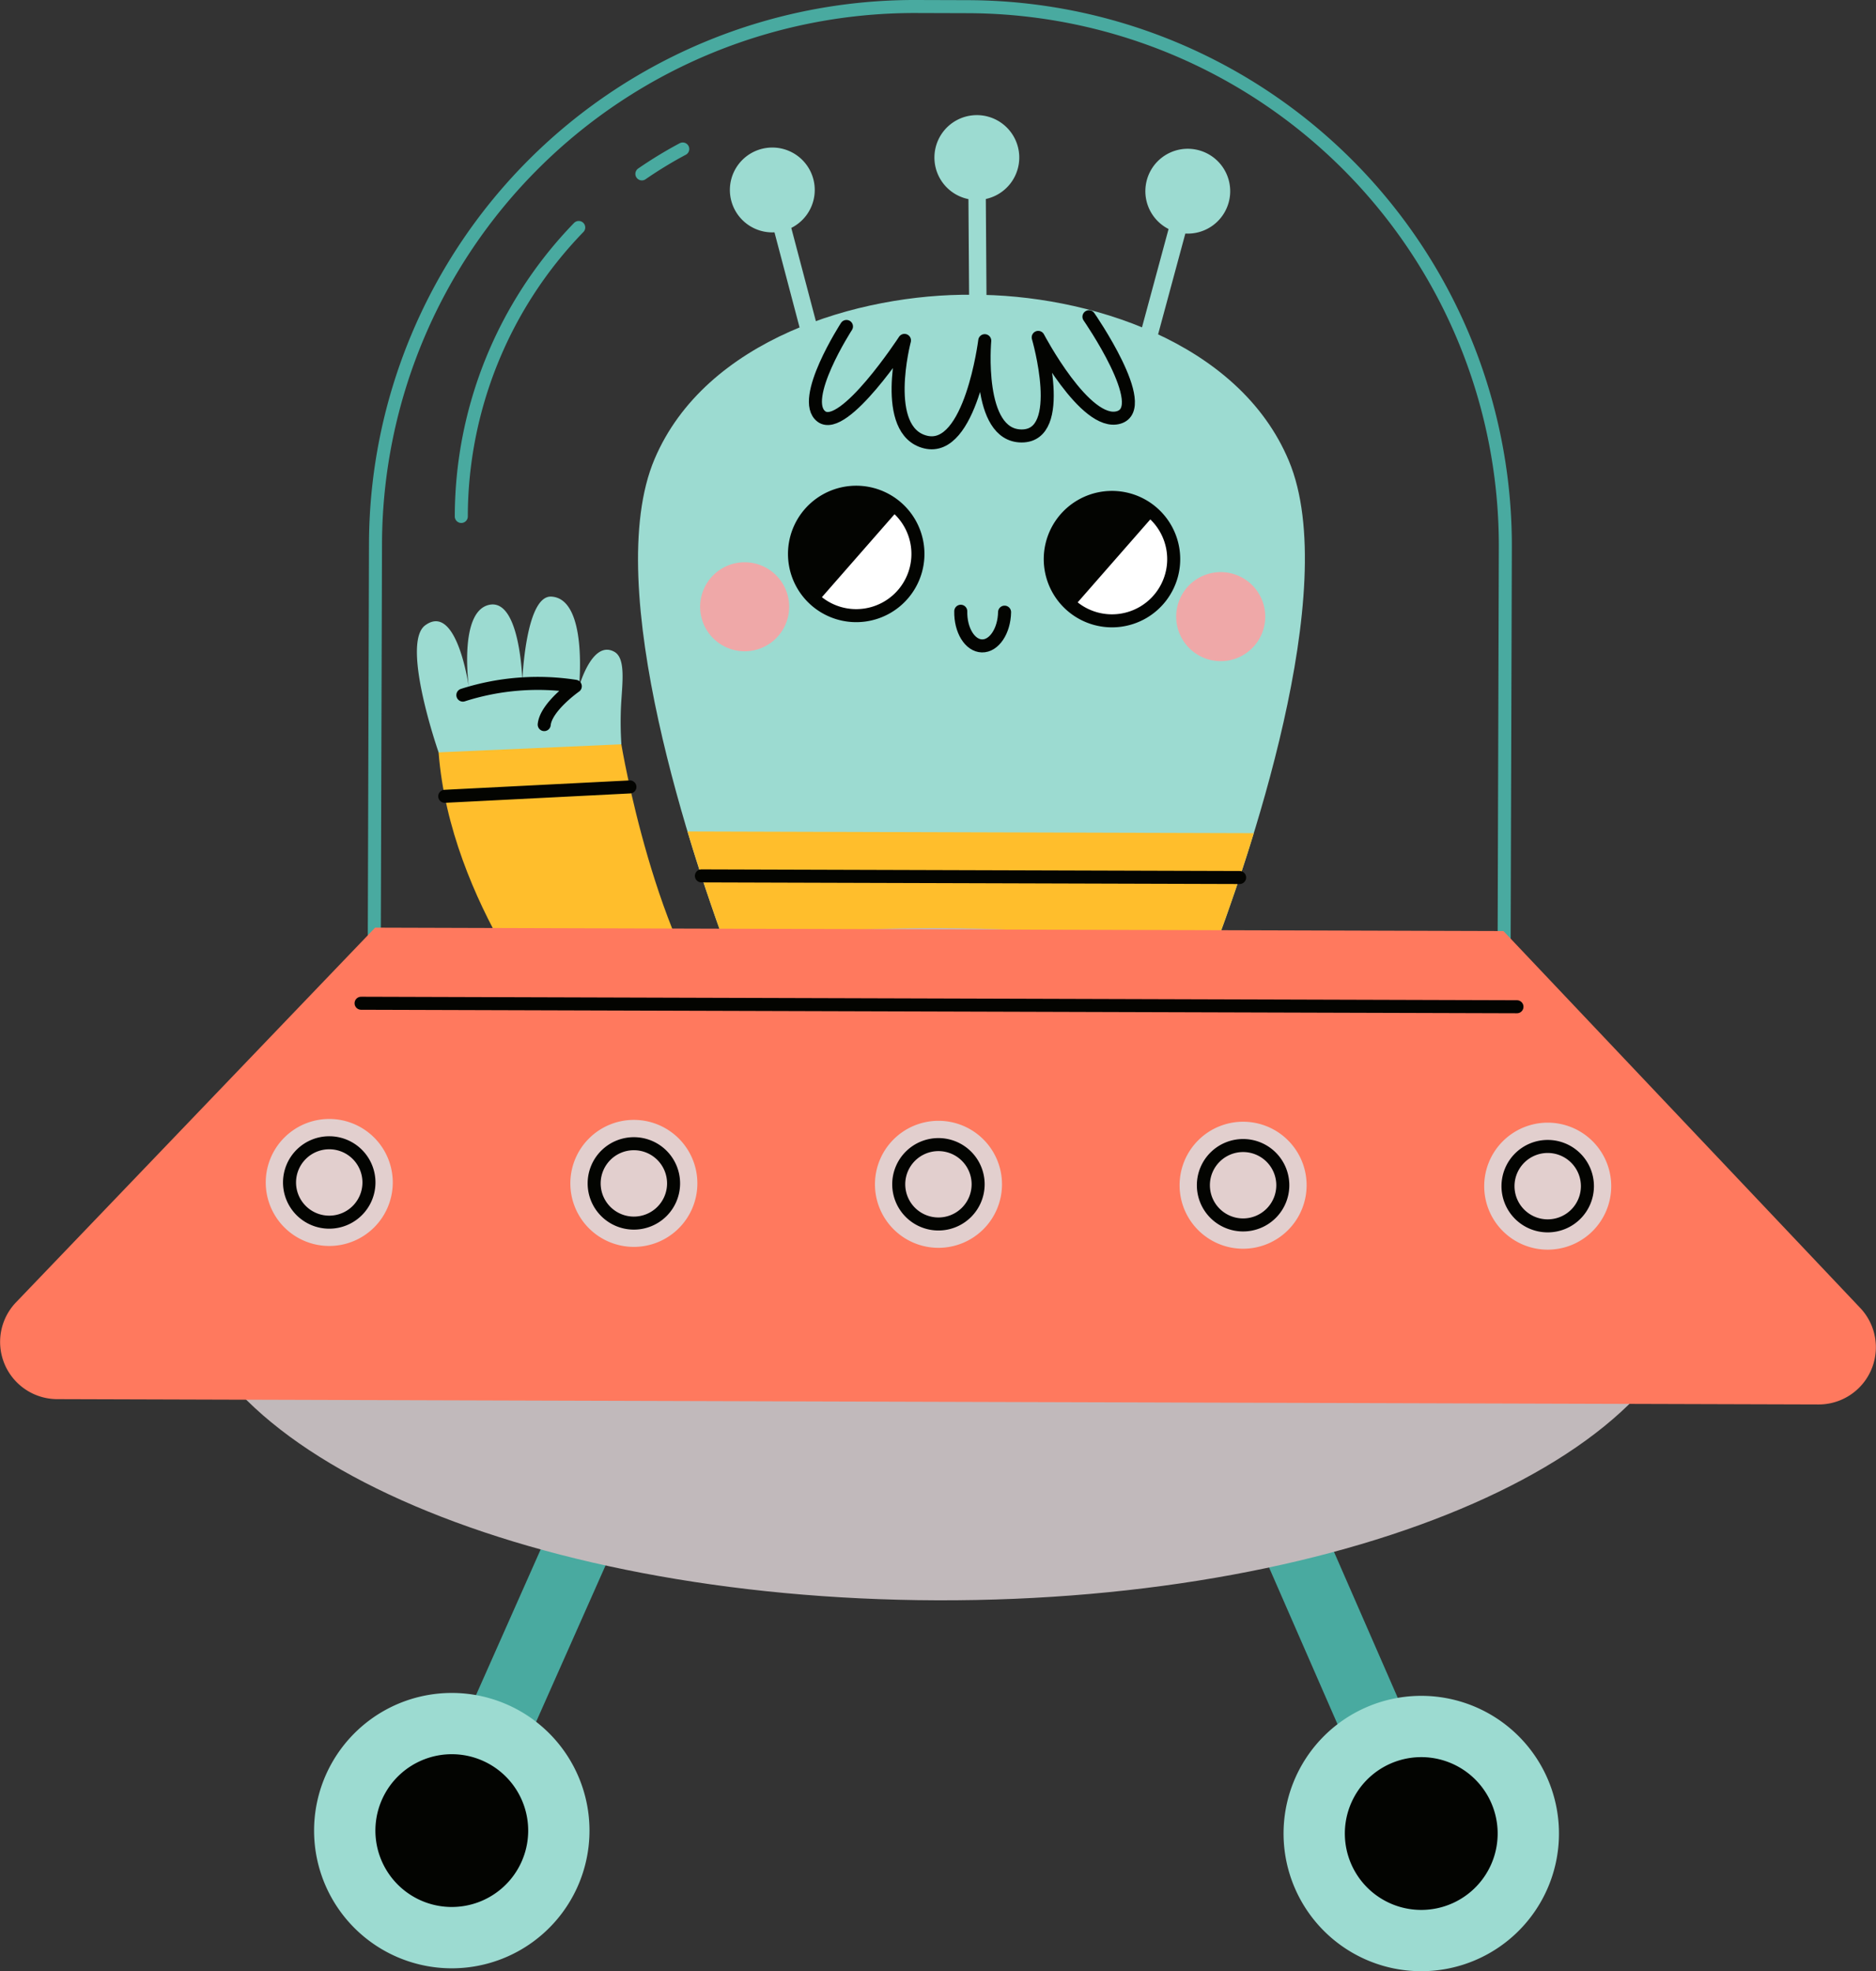 <?xml version="1.0" encoding="UTF-8"?> <svg xmlns="http://www.w3.org/2000/svg" xmlns:xlink="http://www.w3.org/1999/xlink" id="Gruppe_29" data-name="Gruppe 29" width="199.273" height="209.421" viewBox="0 0 199.273 209.421"><rect x="0" y="0" width="199.273" height="209.421" fill="#333333" stroke="none"/><defs><clipPath id="clip-path"><rect id="Rechteck_18" data-name="Rechteck 18" width="199.273" height="209.421" fill="none"></rect></clipPath></defs><g id="Gruppe_28" data-name="Gruppe 28" clip-path="url(#clip-path)"><path id="Pfad_13" data-name="Pfad 13" d="M128.411,102.364c4.105-10.715,14.187-39.78,8.5-53.395-5.323-12.748-21.554-17.7-33.638-17.656C91.192,31.2,74.932,36.05,69.531,48.765c-5.766,13.581,4.14,42.705,8.181,53.446Z" fill="#9cdbd1"></path><path id="Pfad_14" data-name="Pfad 14" d="M125.3,67.326a4.73,4.73,0,1,0,2.55-6.183,4.729,4.729,0,0,0-2.55,6.183" fill="#efa8a8"></path><path id="Pfad_15" data-name="Pfad 15" d="M74.733,66.28a4.729,4.729,0,1,0,2.55-6.184,4.73,4.73,0,0,0-2.55,6.184" fill="#efa8a8"></path><path id="Pfad_16" data-name="Pfad 16" d="M96.619,55.557a6.556,6.556,0,1,0-2.378,8.962,6.557,6.557,0,0,0,2.378-8.962" fill="#fff"></path><path id="Pfad_17" data-name="Pfad 17" d="M96.619,55.557a6.556,6.556,0,1,0-2.378,8.962A6.557,6.557,0,0,0,96.619,55.557Z" fill="none" stroke="#030401" stroke-miterlimit="10" stroke-width="1.384"></path><path id="Pfad_18" data-name="Pfad 18" d="M86.852,63.96a6.552,6.552,0,1,1,8.623-9.851Z" fill="#030401"></path><path id="Pfad_19" data-name="Pfad 19" d="M123.787,56.109a6.556,6.556,0,1,0-2.378,8.962,6.556,6.556,0,0,0,2.378-8.962" fill="#fff"></path><path id="Pfad_20" data-name="Pfad 20" d="M123.787,56.109a6.556,6.556,0,1,0-2.378,8.962A6.556,6.556,0,0,0,123.787,56.109Z" fill="none" stroke="#030401" stroke-miterlimit="10" stroke-width="1.384"></path><path id="Pfad_21" data-name="Pfad 21" d="M114.02,64.512a6.552,6.552,0,1,1,8.623-9.851Z" fill="#030401"></path><path id="Pfad_22" data-name="Pfad 22" d="M102.054,64.938c-.041,2.007.968,3.655,2.254,3.682s2.363-1.579,2.4-3.586" fill="none" stroke="#030401" stroke-linecap="round" stroke-linejoin="round" stroke-width="1.384"></path><path id="Pfad_23" data-name="Pfad 23" d="M86.5,19.554a4.507,4.507,0,1,1-5.088-3.836A4.506,4.506,0,0,1,86.5,19.554" fill="#9cdbd1"></path><line id="Linie_1" data-name="Linie 1" x2="7.055" y2="26.751" transform="translate(82.034 20.18)" fill="none" stroke="#9cdbd1" stroke-miterlimit="10" stroke-width="1.846"></line><path id="Pfad_24" data-name="Pfad 24" d="M121.71,19.66a4.506,4.506,0,1,0,5.111-3.806,4.5,4.5,0,0,0-5.111,3.806" fill="#9cdbd1"></path><line id="Linie_2" data-name="Linie 2" x1="7.217" y2="26.708" transform="translate(118.952 20.313)" fill="none" stroke="#9cdbd1" stroke-miterlimit="10" stroke-width="1.846"></line><path id="Pfad_25" data-name="Pfad 25" d="M99.292,17.3a4.506,4.506,0,1,0,3.908-5.034A4.505,4.505,0,0,0,99.292,17.3" fill="#9cdbd1"></path><line id="Linie_3" data-name="Linie 3" x2="0.189" y2="27.665" transform="translate(103.763 16.734)" fill="none" stroke="#9cdbd1" stroke-miterlimit="10" stroke-width="1.846"></line><path id="Pfad_26" data-name="Pfad 26" d="M73.025,88.333c1.7,5.682,3.462,10.625,4.686,13.878l50.7.153c1.244-3.245,3.034-8.177,4.77-13.849Z" fill="#ffbe2c"></path><line id="Linie_4" data-name="Linie 4" x2="57.173" y2="0.173" transform="translate(74.504 93.053)" fill="none" stroke="#030401" stroke-linecap="round" stroke-linejoin="round" stroke-width="1.384"></line><path id="Pfad_27" data-name="Pfad 27" d="M52.042,89.54l-5.453-9.61s-4.041-11.581-1.42-13.5c3.387-2.483,4.639,6.612,4.639,6.612s-1.118-7.955,2.083-8.768c3.371-.855,3.593,8.039,3.593,8.039s.339-9.078,3.079-8.93c3.909.212,2.94,9.6,2.94,9.6s1.383-5.062,3.757-3.735c1.22.682.844,3.28.714,5.621a35.936,35.936,0,0,0,.031,4.2Z" fill="#9cdbd1"></path><path id="Pfad_28" data-name="Pfad 28" d="M49.167,73.847a26.1,26.1,0,0,1,11.941-.938s-3.113,2.183-3.3,4.07" fill="none" stroke="#030401" stroke-linecap="round" stroke-linejoin="round" stroke-width="1.384"></path><path id="Pfad_29" data-name="Pfad 29" d="M59.656,109.755S47.819,96.014,46.589,79.93L66,79.075s3.6,21.756,11.77,30.735-18.118-.055-18.118-.055" fill="#ffbe2c"></path><line id="Linie_5" data-name="Linie 5" y1="0.997" x2="19.67" transform="translate(47.241 83.602)" fill="none" stroke="#030401" stroke-linecap="round" stroke-linejoin="round" stroke-width="1.384"></line><path id="Pfad_30" data-name="Pfad 30" d="M89.914,34.683s-5.041,7.787-2.658,9.567,8.819-8.087,8.819-8.087-2.544,9.632,2.243,10.8,6.284-10.77,6.284-10.77-.917,10.108,3.913,10.123,1.766-10.472,1.766-10.472,5.009,9.543,8.548,8.506-3.158-10.7-3.158-10.7" fill="none" stroke="#030401" stroke-linecap="round" stroke-linejoin="round" stroke-width="1.384"></path><path id="Pfad_31" data-name="Pfad 31" d="M159.655,138.833,39.643,138.47l.243-80.7A57.257,57.257,0,0,1,97.315.692l5.5.017A57.255,57.255,0,0,1,159.9,58.137Z" fill="none" stroke="#49aaa0" stroke-linecap="round" stroke-linejoin="round" stroke-width="1.384"></path><path id="Pfad_32" data-name="Pfad 32" d="M68.182,18.473a44.38,44.38,0,0,1,4.341-2.644" fill="none" stroke="#49aaa0" stroke-linecap="round" stroke-linejoin="round" stroke-width="1.384"></path><path id="Pfad_33" data-name="Pfad 33" d="M49,54.867a44.2,44.2,0,0,1,12.473-30.7" fill="none" stroke="#49aaa0" stroke-linecap="round" stroke-linejoin="round" stroke-width="1.384"></path><rect id="Rechteck_16" data-name="Rechteck 16" width="73.724" height="6.988" transform="translate(46.501 189.238) rotate(-66.068)" fill="#49aaa0"></rect><path id="Pfad_34" data-name="Pfad 34" d="M61.36,200.415a14.627,14.627,0,1,1-7.433-19.3,14.627,14.627,0,0,1,7.433,19.3" fill="#9cdbd1"></path><path id="Pfad_35" data-name="Pfad 35" d="M55.408,197.772a8.115,8.115,0,1,1-4.124-10.709,8.115,8.115,0,0,1,4.124,10.709" fill="#030401"></path><rect id="Rechteck_17" data-name="Rechteck 17" width="6.989" height="73.724" transform="matrix(0.916, -0.4, 0.4, 0.916, 116.578, 124.794)" fill="#49aaa0"></rect><path id="Pfad_36" data-name="Pfad 36" d="M137.565,200.644a14.627,14.627,0,1,0,7.549-19.257,14.627,14.627,0,0,0-7.549,19.257" fill="#9cdbd1"></path><path id="Pfad_37" data-name="Pfad 37" d="M143.531,198.039a8.116,8.116,0,1,0,4.189-10.685,8.115,8.115,0,0,0-4.189,10.685" fill="#030401"></path><path id="Pfad_38" data-name="Pfad 38" d="M180.16,134.548c-.059,19.723-36.149,35.6-80.606,35.467s-80.45-16.231-80.39-35.953S55.312,98.46,99.77,98.6s80.45,16.231,80.39,35.953" fill="#c1b9bb"></path><path id="Pfad_39" data-name="Pfad 39" d="M159.7,98.914l-29.6-.089-60.652-.184-29.6-.089L1.7,138.36a6.078,6.078,0,0,0,4.371,10.282l72.477.22,42.138.127,72.478.219a6.077,6.077,0,0,0,4.431-10.256Z" fill="#ff795e"></path><line id="Linie_6" data-name="Linie 6" x2="122.781" y2="0.372" transform="translate(38.355 106.584)" fill="none" stroke="#030401" stroke-linecap="round" stroke-linejoin="round" stroke-width="1.384"></line><path id="Pfad_40" data-name="Pfad 40" d="M41.72,125.644a6.746,6.746,0,1,1-6.725-6.766,6.747,6.747,0,0,1,6.725,6.766" fill="#e2cfce"></path><path id="Pfad_41" data-name="Pfad 41" d="M39.191,125.637a4.218,4.218,0,1,1-4.205-4.231A4.217,4.217,0,0,1,39.191,125.637Z" fill="none" stroke="#030401" stroke-linecap="round" stroke-linejoin="round" stroke-width="1.384"></path><path id="Pfad_42" data-name="Pfad 42" d="M74.076,125.743a6.746,6.746,0,1,1-6.724-6.767,6.745,6.745,0,0,1,6.724,6.767" fill="#e2cfce"></path><path id="Pfad_43" data-name="Pfad 43" d="M71.549,125.735a4.218,4.218,0,1,1-4.205-4.23A4.217,4.217,0,0,1,71.549,125.735Z" fill="none" stroke="#030401" stroke-linecap="round" stroke-linejoin="round" stroke-width="1.384"></path><path id="Pfad_44" data-name="Pfad 44" d="M106.434,125.84a6.747,6.747,0,1,1-6.726-6.767,6.746,6.746,0,0,1,6.726,6.767" fill="#e2cfce"></path><path id="Pfad_45" data-name="Pfad 45" d="M103.9,125.832A4.217,4.217,0,1,1,99.7,121.6,4.217,4.217,0,0,1,103.9,125.832Z" fill="none" stroke="#030401" stroke-linecap="round" stroke-linejoin="round" stroke-width="1.384"></path><path id="Pfad_46" data-name="Pfad 46" d="M138.791,125.938a6.746,6.746,0,1,1-6.727-6.767,6.745,6.745,0,0,1,6.727,6.767" fill="#e2cfce"></path><path id="Pfad_47" data-name="Pfad 47" d="M136.262,125.93a4.218,4.218,0,1,1-4.2-4.23A4.216,4.216,0,0,1,136.262,125.93Z" fill="none" stroke="#030401" stroke-linecap="round" stroke-linejoin="round" stroke-width="1.384"></path><path id="Pfad_48" data-name="Pfad 48" d="M171.148,126.036a6.746,6.746,0,1,1-6.725-6.766,6.746,6.746,0,0,1,6.725,6.766" fill="#e2cfce"></path><path id="Pfad_49" data-name="Pfad 49" d="M168.619,126.028a4.218,4.218,0,1,1-4.205-4.23A4.219,4.219,0,0,1,168.619,126.028Z" fill="none" stroke="#030401" stroke-linecap="round" stroke-linejoin="round" stroke-width="1.384"></path></g></svg> 